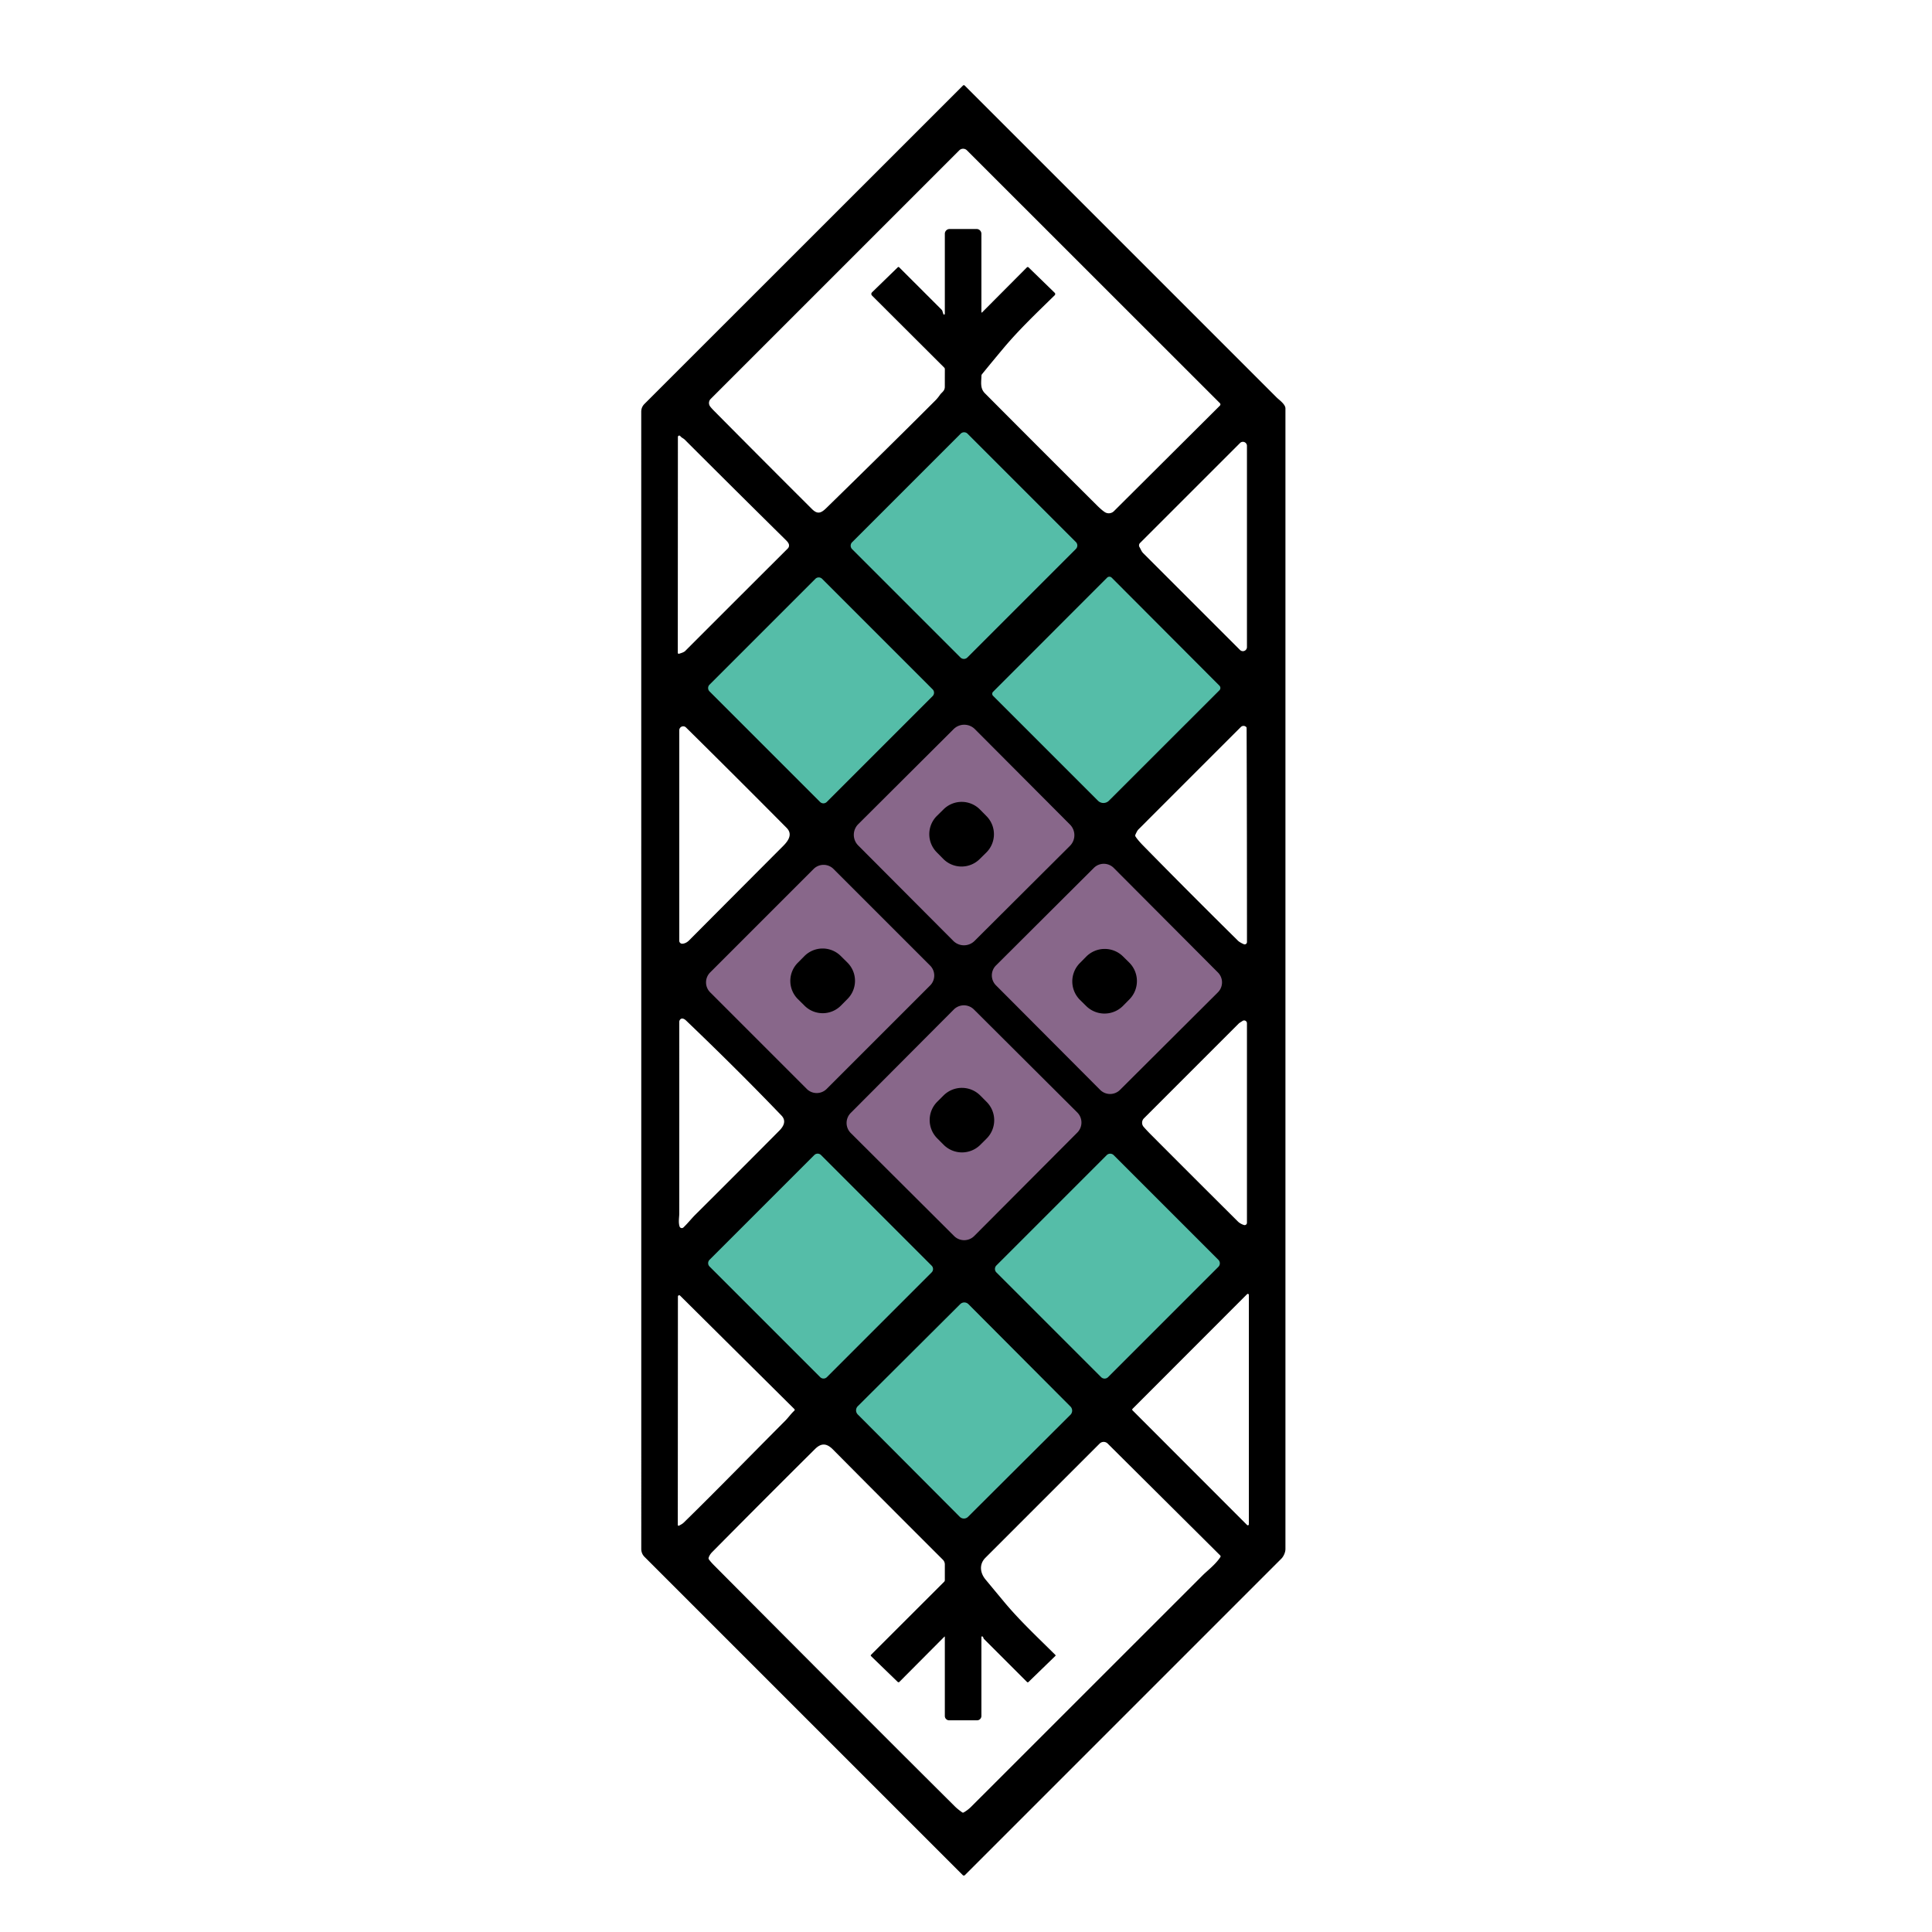 <?xml version="1.0" encoding="UTF-8" standalone="no"?>
<!DOCTYPE svg PUBLIC "-//W3C//DTD SVG 1.1//EN" "http://www.w3.org/Graphics/SVG/1.1/DTD/svg11.dtd">
<svg xmlns="http://www.w3.org/2000/svg" version="1.1" viewBox="0.00 0.00 1004.00 1004.00" width="1004.00" height="1004.00">
<path fill="#000000" d="
  M 334.91 209.91
  Q 417.31 127.56 500.43 44.45
  A 0.64 0.63 -44.7 0 1 501.32 44.45
  Q 582.27 125.39 663.47 206.59
  C 664.58 207.71 668.00 210.05 668.00 212.25
  Q 668.00 508.62 668.00 804.99
  C 668.00 806.69 667.06 808.81 665.87 810.00
  Q 583.73 892.14 501.43 974.44
  A 0.78 0.78 0.0 0 1 500.32 974.44
  L 334.94 809.06
  A 5.73 5.72 22.5 0 1 333.25 805.00
  Q 333.25 509.98 333.23 214.00
  Q 333.23 211.59 334.91 209.91
  Z
  M 453.28 153.72
  Q 452.30 152.75 453.29 151.79
  L 466.50 138.95
  Q 466.92 138.54 467.33 138.96
  L 489.31 160.93
  A 1.74 1.64 15.7 0 1 489.74 161.65
  L 490.21 163.15
  A 0.40 0.40 0.0 0 0 491.00 163.03
  L 491.00 121.50
  A 2.50 2.50 0.0 0 1 493.50 119.00
  L 507.50 119.00
  A 2.50 2.50 0.0 0 1 510.00 121.50
  L 510.00 162.23
  A 0.20 0.20 0.0 0 0 510.34 162.37
  L 533.64 138.95
  A 0.62 0.61 -45.3 0 1 534.50 138.94
  L 548.09 152.15
  A 0.90 0.89 44.8 0 1 548.10 153.43
  C 539.06 162.29 529.78 171.07 521.68 180.71
  Q 515.95 187.53 510.33 194.44
  A 1.47 1.44 65.2 0 0 510.02 195.31
  C 509.94 198.70 509.25 201.79 511.85 204.40
  Q 540.83 233.54 569.96 262.54
  Q 572.40 264.97 574.05 266.08
  A 3.81 3.81 0.0 0 0 578.88 265.63
  L 633.85 210.89
  Q 634.59 210.16 633.86 209.43
  L 502.50 78.13
  A 2.83 2.83 0.0 0 0 498.50 78.13
  L 369.32 207.31
  A 2.99 2.99 0.0 0 0 368.99 211.15
  Q 369.58 211.99 371.28 213.71
  Q 396.54 239.21 421.96 264.54
  C 424.94 267.51 426.82 266.57 429.54 263.90
  Q 463.90 230.33 486.22 207.96
  Q 487.26 206.92 488.53 205.11
  C 489.39 203.88 490.99 203.17 490.99 201.00
  Q 490.99 196.45 491.01 191.86
  Q 491.01 191.35 490.64 190.99
  L 453.28 153.72
  Z
  M 408.49 280.76
  Q 382.08 254.70 355.84 228.47
  C 355.17 227.80 354.16 227.46 353.54 226.64
  A 0.70 0.70 0.0 0 0 352.28 227.06
  L 352.23 339.25
  A 0.50 0.47 82.9 0 0 352.82 339.74
  Q 355.33 339.05 356.06 338.31
  Q 382.36 311.98 409.34 285.08
  Q 410.21 284.21 409.99 283.01
  Q 409.82 282.07 408.49 280.76
  Z
  M 592.17 284.32
  C 592.88 285.50 593.14 286.52 594.12 287.50
  Q 619.37 312.76 644.40 337.77
  A 2.11 2.11 0.0 0 0 648.00 336.28
  L 648.00 231.71
  A 2.10 2.10 0.0 0 0 644.41 230.22
  L 592.42 282.20
  A 1.74 1.73 51.8 0 0 592.17 284.32
  Z
  M 594.19 439.56
  Q 618.58 464.42 643.36 488.88
  C 644.08 489.59 645.49 490.29 646.35 490.66
  A 1.19 1.19 0.0 0 0 648.01 489.56
  Q 648.02 434.15 647.83 379.06
  Q 647.83 378.06 647.76 377.97
  A 1.97 1.96 48.3 0 0 644.83 377.80
  Q 617.93 404.68 591.57 431.07
  Q 590.95 431.68 590.04 433.76
  A 1.03 1.02 40.7 0 0 590.12 434.76
  Q 591.41 436.73 594.19 439.56
  Z
  M 354.65 490.42
  Q 356.53 490.27 358.15 488.64
  Q 382.57 464.10 407.02 439.59
  C 409.79 436.81 411.98 433.44 408.78 430.22
  Q 383.02 404.24 356.48 378.03
  A 2.05 2.04 -67.7 0 0 353.00 379.49
  L 353.00 488.91
  A 1.52 1.52 0.0 0 0 354.65 490.42
  Z
  M 406.09 579.69
  C 389.69 562.60 373.28 546.37 356.47 530.28
  C 355.50 529.35 353.93 528.65 353.15 530.31
  A 1.59 1.54 -34.0 0 0 353.00 531.02
  Q 353.01 580.99 352.99 630.83
  C 352.99 632.41 352.43 635.24 353.17 637.39
  A 1.21 1.21 0.0 0 0 355.15 637.87
  C 357.37 635.76 359.37 633.22 361.25 631.34
  Q 383.21 609.50 405.03 587.52
  C 407.39 585.14 408.64 582.34 406.09 579.69
  Z
  M 598.11 589.64
  Q 620.69 612.30 643.37 634.85
  C 644.17 635.64 645.47 636.31 646.47 636.60
  A 1.20 1.20 0.0 0 0 648.00 635.44
  L 648.00 531.75
  A 1.47 1.46 -17.7 0 0 645.69 530.56
  C 645.04 531.02 644.21 531.42 643.60 532.03
  Q 618.94 556.68 594.47 581.16
  A 3.25 3.25 0.0 0 0 594.32 585.60
  Q 596.01 587.53 598.11 589.64
  Z
  M 648.06 792.49
  A 0.55 0.55 0.0 0 0 649.00 792.10
  L 649.00 672.94
  A 0.55 0.55 0.0 0 0 648.06 672.55
  L 588.54 732.13
  A 0.55 0.55 0.0 0 0 588.54 732.91
  L 648.06 792.49
  Z
  M 355.41 791.16
  C 373.18 773.78 390.50 755.91 408.06 738.32
  C 409.57 736.80 411.01 734.72 412.78 733.09
  A 0.59 0.58 -44.0 0 0 412.80 732.24
  L 353.42 673.30
  A 0.66 0.66 0.0 0 0 352.29 673.77
  L 352.23 792.46
  A 0.44 0.43 75.0 0 0 352.88 792.84
  C 353.85 792.28 354.56 791.99 355.41 791.16
  Z
  M 371.19 813.56
  Q 447.40 890.21 496.24 938.76
  Q 497.61 940.12 499.99 941.81
  Q 500.40 942.10 500.83 941.85
  Q 502.94 940.64 504.67 938.92
  Q 564.82 878.80 624.96 818.67
  C 627.42 816.21 631.58 813.10 634.17 809.20
  Q 634.49 808.70 634.07 808.28
  L 575.62 750.17
  A 2.96 2.96 0.0 0 0 571.45 750.18
  Q 541.65 779.96 512.09 809.53
  C 508.80 812.82 509.24 817.31 512.15 820.82
  Q 517.06 826.75 521.99 832.67
  C 530.11 842.40 539.50 851.12 548.47 860.05
  A 0.33 0.33 0.0 0 1 548.47 860.51
  L 534.51 874.05
  Q 534.08 874.46 533.67 874.04
  L 511.31 851.69
  A 0.83 0.80 -74.2 0 1 511.09 851.28
  Q 510.99 850.80 510.60 850.46
  A 0.36 0.36 0.0 0 0 510.00 850.73
  L 510.00 891.75
  A 2.25 2.25 0.0 0 1 507.75 894.00
  L 493.25 894.00
  A 2.25 2.25 0.0 0 1 491.00 891.75
  L 491.00 850.59
  A 0.12 0.12 0.0 0 0 490.79 850.51
  L 467.37 874.04
  A 0.61 0.61 0.0 0 1 466.52 874.05
  L 452.66 860.64
  A 0.48 0.48 0.0 0 1 452.65 859.95
  L 490.62 822.02
  Q 491.00 821.64 491.00 821.11
  L 491.00 813.01
  A 3.50 3.48 -67.6 0 0 489.98 810.54
  Q 461.45 782.08 432.87 753.26
  C 429.61 749.97 426.79 749.78 423.53 753.03
  Q 396.68 779.69 370.08 806.59
  Q 368.74 807.95 368.27 809.47
  Q 368.11 809.99 368.43 810.43
  Q 369.44 811.81 371.19 813.56
  Z"
/>
<g fill="#55bda8">
<path d="
  M 559.105 281.685
  A 2.54 2.54 0.0 0 1 559.105 285.277
  L 502.707 341.675
  A 2.54 2.54 0.0 0 1 499.115 341.675
  L 442.815 285.375
  A 2.54 2.54 0.0 0 1 442.815 281.783
  L 499.213 225.385
  A 2.54 2.54 0.0 0 1 502.805 225.385
  L 559.105 281.685
  Z"
/>
<path d="
  M 484.666 358.24
  A 2.47 2.47 0.0 0 1 484.666 361.733
  L 429.653 416.746
  A 2.47 2.47 0.0 0 1 426.16 416.746
  L 368.714 359.3
  A 2.47 2.47 0.0 0 1 368.714 355.807
  L 423.727 300.794
  A 2.47 2.47 0.0 0 1 427.22 300.794
  L 484.666 358.24
  Z"
/>
<path d="
  M 570.57 416.10
  L 516.07 361.61
  A 1.49 1.48 45.1 0 1 516.07 359.50
  L 575.33 300.19
  A 1.68 1.68 0.0 0 1 577.71 300.19
  L 633.70 356.32
  A 1.70 1.70 0.0 0 1 633.70 358.72
  L 576.28 416.10
  A 4.04 4.03 -44.9 0 1 570.57 416.10
  Z"
/>
<path d="
  M 484.154 657.738
  A 2.46 2.46 0.0 0 1 484.154 661.217
  L 429.707 715.664
  A 2.46 2.46 0.0 0 1 426.228 715.664
  L 368.726 658.162
  A 2.46 2.46 0.0 0 1 368.726 654.683
  L 423.173 600.236
  A 2.46 2.46 0.0 0 1 426.652 600.236
  L 484.154 657.738
  Z"
/>
<path d="
  M 575.841 715.649
  A 2.57 2.57 0.0 0 1 572.206 715.649
  L 517.801 661.244
  A 2.57 2.57 0.0 0 1 517.801 657.609
  L 575.119 600.291
  A 2.57 2.57 0.0 0 1 578.754 600.291
  L 633.159 654.696
  A 2.57 2.57 0.0 0 1 633.159 658.331
  L 575.841 715.649
  Z"
/>
<path d="
  M 556.284 730.93
  A 3.03 3.03 0.0 0 1 556.277 735.215
  L 503.052 788.254
  A 3.03 3.03 0.0 0 1 498.767 788.246
  L 445.756 735.05
  A 3.03 3.03 0.0 0 1 445.763 730.765
  L 498.988 677.726
  A 3.03 3.03 0.0 0 1 503.273 677.734
  L 556.284 730.93
  Z"
/>
</g>
<g fill="#88678a">
<path d="
  M 556.039 428.503
  A 7.82 7.82 0.0 0 1 556.02 439.563
  L 506.451 488.96
  A 7.82 7.82 0.0 0 1 495.392 488.94
  L 445.981 439.356
  A 7.82 7.82 0.0 0 1 446 428.297
  L 495.569 378.9
  A 7.82 7.82 0.0 0 1 506.628 378.92
  L 556.039 428.503
  Z"
/>
<path d="
  M 632.918 505.364
  A 7.30 7.30 0.0 0 1 632.899 515.688
  L 582.027 566.384
  A 7.30 7.30 0.0 0 1 571.703 566.365
  L 517.562 512.036
  A 7.30 7.30 0.0 0 1 517.581 501.712
  L 568.453 451.016
  A 7.30 7.30 0.0 0 1 578.777 451.034
  L 632.918 505.364
  Z"
/>
<path d="
  M 483.355 501.779
  A 7.31 7.31 0.0 0 1 483.355 512.117
  L 429.587 565.885
  A 7.31 7.31 0.0 0 1 419.249 565.885
  L 369.045 515.681
  A 7.31 7.31 0.0 0 1 369.045 505.343
  L 422.813 451.575
  A 7.31 7.31 0.0 0 1 433.151 451.575
  L 483.355 501.779
  Z"
/>
<path d="
  M 506.277 642.31
  A 7.39 7.39 0.0 0 1 495.826 642.329
  L 442.12 588.809
  A 7.39 7.39 0.0 0 1 442.101 578.358
  L 495.663 524.61
  A 7.39 7.39 0.0 0 1 506.114 524.591
  L 559.82 578.111
  A 7.39 7.39 0.0 0 1 559.839 588.562
  L 506.277 642.31
  Z"
/>
</g>
<g fill="#000000">
<path d="
  M 512.669 424.139
  A 13.37 13.37 0.0 0 1 512.537 443.047
  L 509.077 446.459
  A 13.37 13.37 0.0 0 1 490.169 446.327
  L 486.771 442.881
  A 13.37 13.37 0.0 0 1 486.903 423.973
  L 490.363 420.561
  A 13.37 13.37 0.0 0 1 509.271 420.693
  L 512.669 424.139
  Z"
/>
<path d="
  M 437.01 522.568
  A 13.35 13.35 0.0 0 1 418.131 522.667
  L 414.662 519.234
  A 13.35 13.35 0.0 0 1 414.563 500.355
  L 418.01 496.872
  A 13.35 13.35 0.0 0 1 436.889 496.773
  L 440.358 500.206
  A 13.35 13.35 0.0 0 1 440.457 519.085
  L 437.01 522.568
  Z"
/>
<path d="
  M 583.623 522.68
  A 13.54 13.54 0.0 0 1 564.475 522.814
  L 561.271 519.654
  A 13.54 13.54 0.0 0 1 561.137 500.506
  L 564.437 497.16
  A 13.54 13.54 0.0 0 1 583.585 497.026
  L 586.789 500.186
  A 13.54 13.54 0.0 0 1 586.923 519.334
  L 583.623 522.68
  Z"
/>
<path d="
  M 512.726 572.626
  A 13.48 13.48 0.0 0 1 512.693 591.689
  L 509.435 594.937
  A 13.48 13.48 0.0 0 1 490.371 594.903
  L 487.054 591.574
  A 13.48 13.48 0.0 0 1 487.087 572.51
  L 490.345 569.264
  A 13.48 13.48 0.0 0 1 509.409 569.297
  L 512.726 572.626
  Z"
/>
</g>
</svg>
